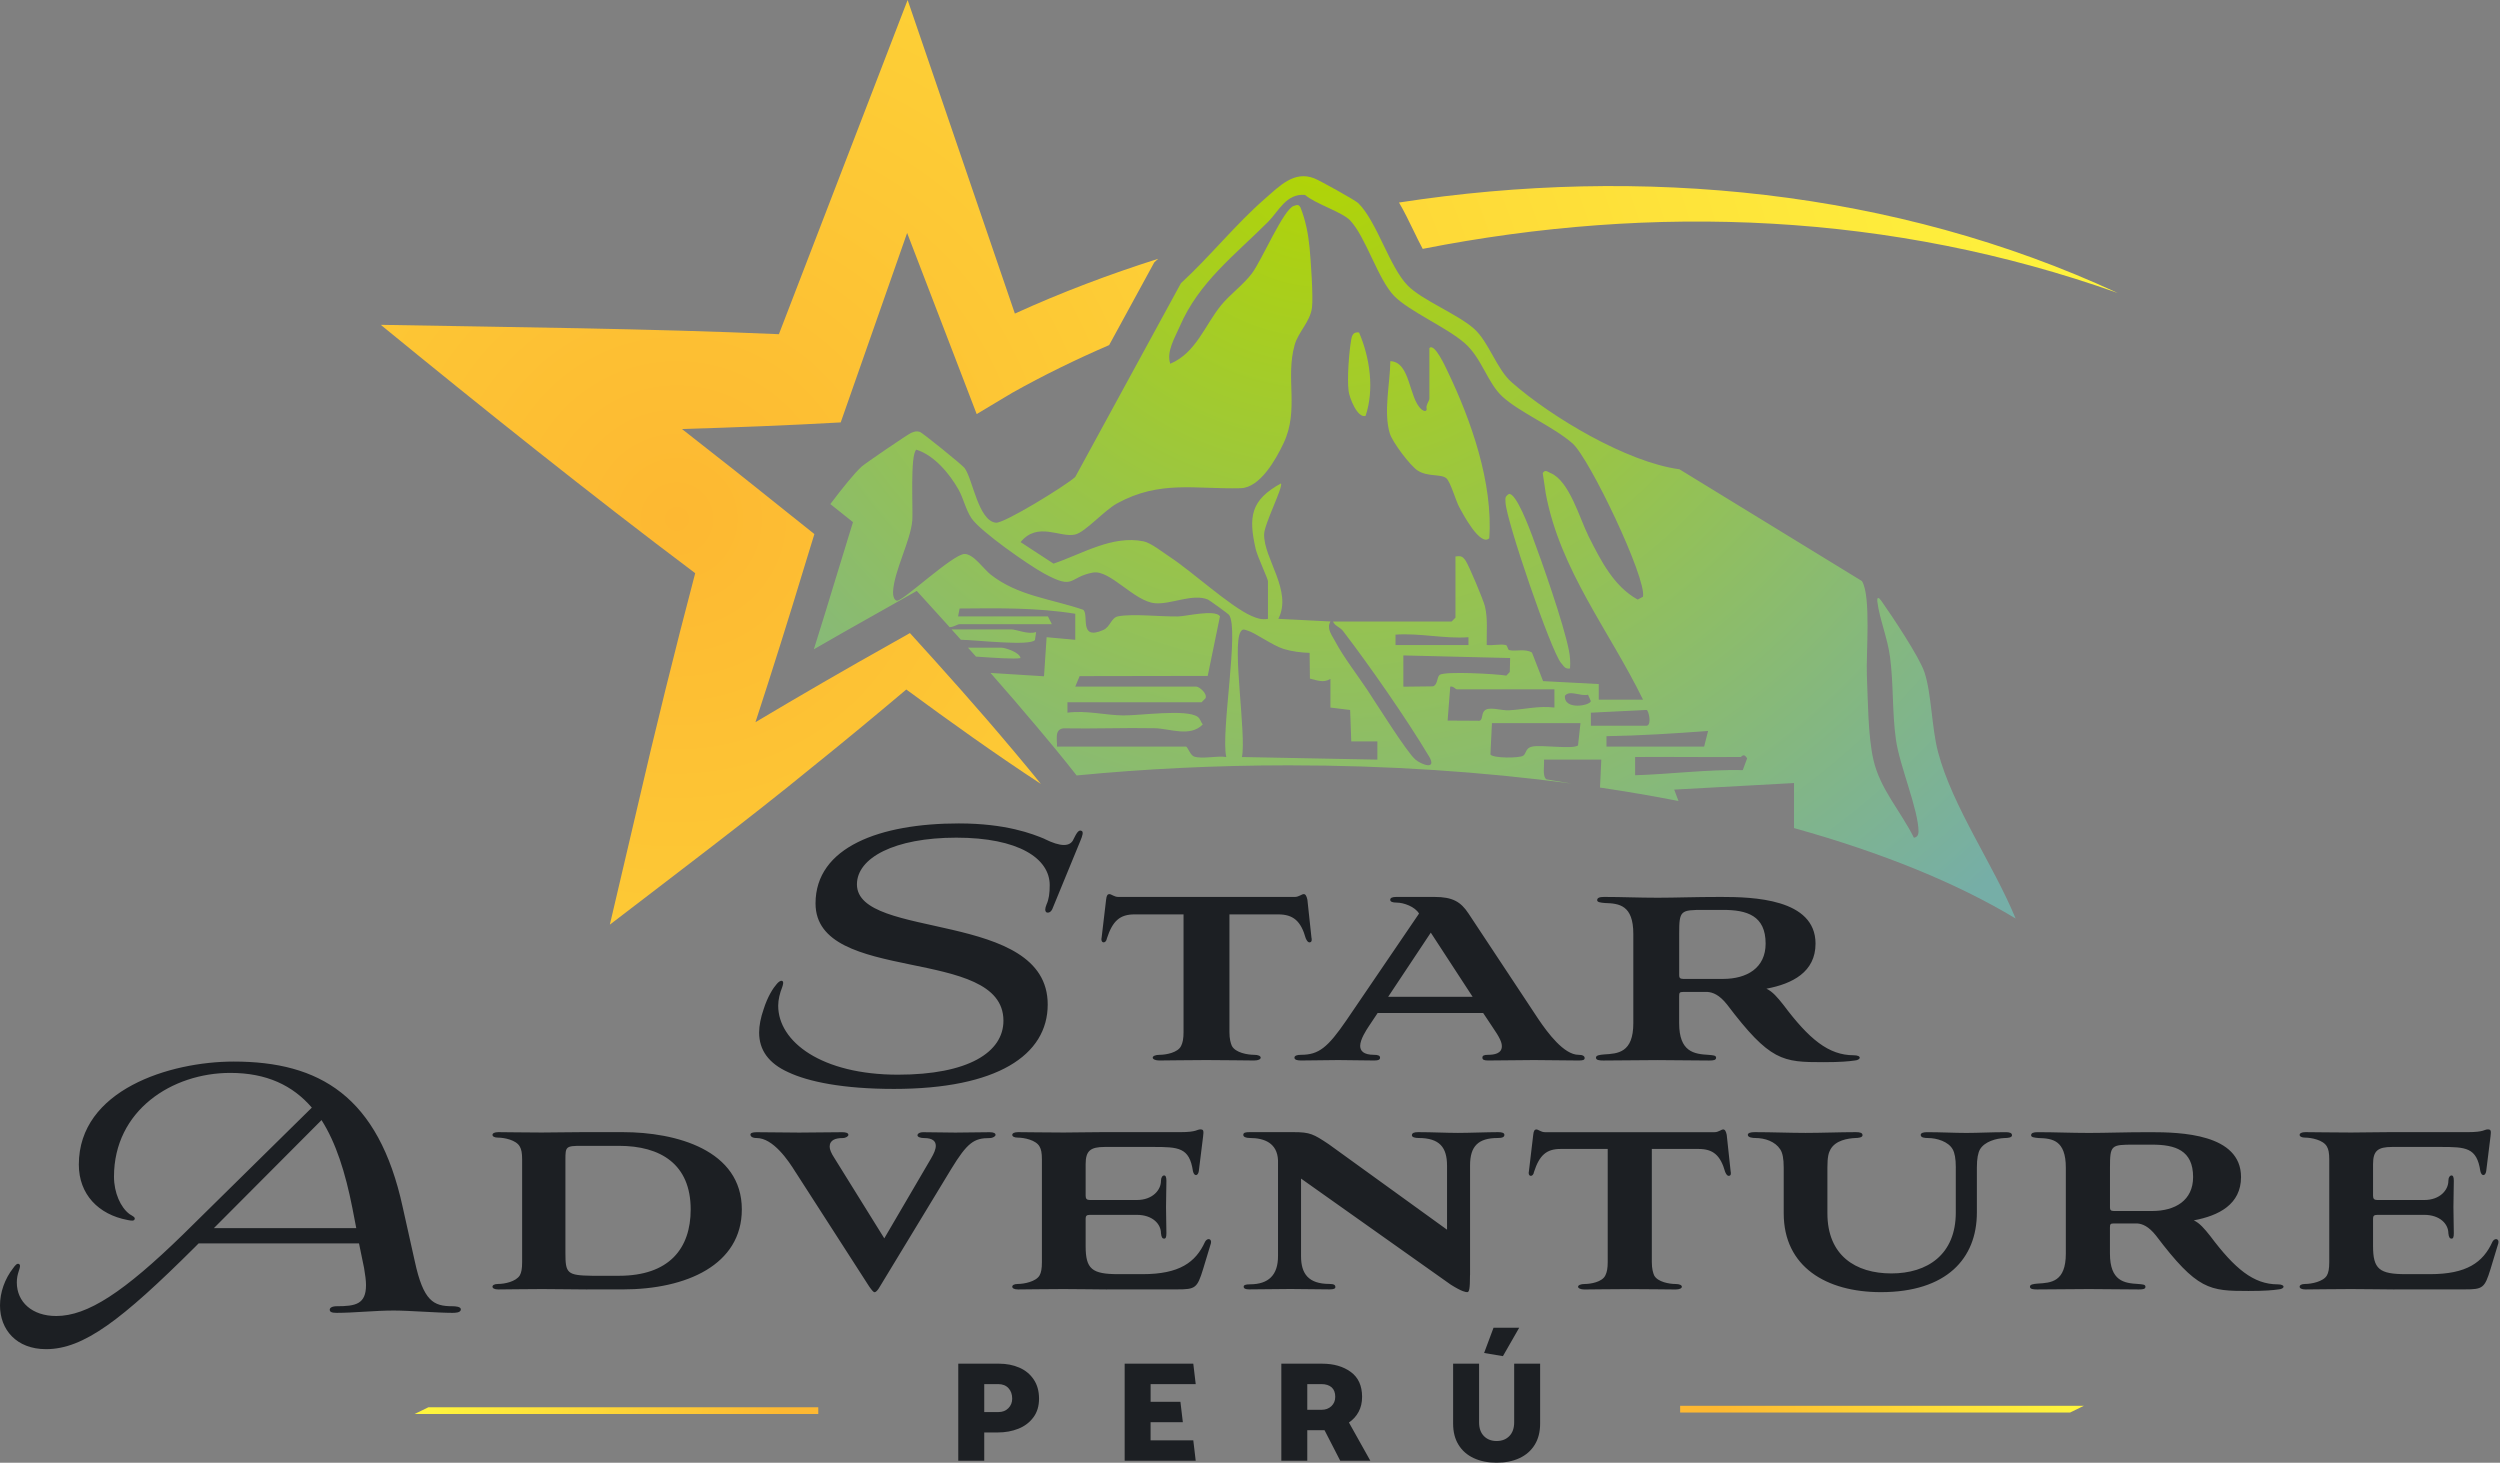 <?xml version="1.0" encoding="UTF-8"?> <svg xmlns="http://www.w3.org/2000/svg" width="429" height="251" viewBox="0 0 429 251" fill="none"><rect x="0" y="0" width="429" height="251" fill="#808080" stroke="none"/><path d="M179.224 143.956C180.618 144.65 181.733 145 182.569 145C183.405 145 183.962 144.65 184.241 143.956C184.728 142.983 185.077 142.355 185.564 142.563C185.979 142.699 185.771 143.399 185.356 144.372L180.689 155.723C180.41 156.559 179.924 156.696 179.574 156.559C179.295 156.352 179.295 155.931 179.574 155.237C179.989 154.329 180.131 153.286 180.131 151.892C180.131 147.296 174.77 143.743 164.112 143.743C153.455 143.743 147.05 147.225 147.05 151.755C147.05 161.369 179.787 156.073 179.787 172.37C179.787 181.077 171.081 186.859 153.389 186.859C144.612 186.859 138.693 185.607 135.283 184.001C131.873 182.47 130.266 180.169 130.266 177.174C130.266 175.989 130.544 174.595 131.031 173.207C131.725 170.977 132.703 169.518 133.261 168.889C133.539 168.539 133.955 168.195 134.234 168.332C134.512 168.468 134.37 168.96 134.234 169.375C133.818 170.419 133.539 171.534 133.539 172.578C133.539 178.776 140.994 184.416 154.084 184.416C166.135 184.416 172.19 180.585 172.19 175.152C172.19 162.2 139.945 169.026 139.945 155.024C139.945 145.344 151.018 141.3 164.533 141.3C172.682 141.3 177.207 143.109 179.229 143.945L179.224 143.956ZM203.113 156.909H194.685C192.177 156.909 190.925 158.024 189.947 161.019C189.876 161.505 189.597 161.713 189.389 161.713C189.182 161.713 188.903 161.505 189.04 160.877L189.805 154.401C189.876 153.635 190.084 153.428 190.362 153.428C190.712 153.428 191.199 153.914 191.893 153.914H222.192C222.886 153.914 223.378 153.428 223.723 153.428C224.001 153.428 224.209 153.706 224.351 154.401L225.045 160.877C225.116 161.156 225.182 161.713 224.695 161.713C224.488 161.713 224.28 161.505 224.067 161.019C223.231 158.024 221.908 156.909 219.328 156.909H210.972V177.109C210.972 178.295 211.18 178.989 211.387 179.475C212.016 180.661 214.104 181.006 215.219 181.006C215.913 181.006 216.333 181.213 216.333 181.492C216.333 181.771 215.918 181.979 215.219 181.979C213.196 181.979 210.901 181.907 206.999 181.907C203.097 181.907 201.009 181.979 198.921 181.979C198.292 181.979 197.806 181.771 197.806 181.492C197.806 181.213 198.292 181.006 198.992 181.006C200.036 181.006 202.124 180.656 202.681 179.475C202.96 178.918 203.096 178.224 203.096 177.109V156.909H203.113ZM254.509 173.835H236.402L234.872 176.131C234.456 176.759 233.407 178.36 233.407 179.475C233.407 180.312 233.965 181.006 235.774 181.006C236.468 181.006 236.817 181.142 236.817 181.492C236.817 181.842 236.539 181.979 235.845 181.979C233.686 181.979 231.664 181.907 229.647 181.907C227.63 181.907 225.329 181.979 223.242 181.979C222.548 181.979 222.127 181.842 222.127 181.492C222.127 181.142 222.613 181.006 223.242 181.006C226.308 181.006 227.838 179.754 231.041 175.087L243.507 156.767C242.813 155.581 240.862 154.887 239.676 154.887C238.982 154.887 238.561 154.75 238.561 154.401C238.561 154.051 238.976 153.914 239.605 153.914H246.152C249.284 153.914 250.678 154.75 252.006 156.772L263.986 174.879C265.587 177.246 268.374 181.006 270.883 181.006C271.577 181.006 271.927 181.213 271.927 181.563C271.927 181.913 271.577 181.979 270.883 181.979C268.303 181.979 265.8 181.907 263.22 181.907C260.641 181.907 257.996 181.979 255.35 181.979C254.656 181.979 254.378 181.842 254.378 181.492C254.378 181.142 254.656 181.006 255.35 181.006C256.394 181.006 257.717 180.798 257.717 179.541C257.717 178.912 257.438 178.147 256.044 176.131L254.514 173.835H254.509ZM238.211 171.048H252.7L245.524 160.041L238.211 171.048ZM275.397 154.958C274.632 154.887 274.075 154.821 274.075 154.472C274.075 154.056 274.49 153.914 275.26 153.914C278.463 153.914 281.043 154.051 284.453 154.051C287.59 154.051 290.585 153.914 295.318 153.914C300.751 153.914 311.545 154.193 311.545 161.926C311.545 166.801 307.577 168.823 303.117 169.66C304.161 170.146 304.997 171.124 306.041 172.447C310.43 178.3 313.775 181.082 318.092 181.082C319.557 181.082 319.344 181.918 318.229 181.989C317.256 182.126 315.928 182.268 312.867 182.268C305.905 182.268 303.746 182.132 296.362 172.376C295.039 170.704 293.925 170.288 293.017 170.217H288.836C288.208 170.217 288.142 170.354 288.142 170.982V175.579C288.142 180.525 290.722 180.869 293.159 181.011C293.925 181.082 294.482 181.082 294.482 181.498C294.482 181.913 294.067 181.984 293.296 181.984C290.164 181.984 287.306 181.913 284.382 181.913C281.458 181.913 278.184 181.984 275.118 181.984C274.424 181.984 273.867 181.913 273.867 181.498C273.867 181.082 274.495 181.011 275.26 180.94C277.627 180.803 280.278 180.661 280.278 175.579V160.254C280.278 155.308 277.84 155.029 275.403 154.958H275.397ZM295.668 167.982C299.778 167.982 302.981 166.102 302.981 161.921C302.981 157.117 299.778 156.139 295.668 156.139H292.394C288.355 156.139 288.148 156.21 288.148 160.248V167.353C288.148 167.769 288.284 167.982 288.842 167.982H295.668ZM0 224.012C0 221.804 0.803 219.46 2.279 217.585C2.612 217.115 2.946 216.716 3.285 216.918C3.552 217.12 3.416 217.519 3.219 218.126C3.017 218.727 2.886 219.328 2.886 220.066C2.886 223.417 5.498 225.827 9.652 225.827C15.008 225.827 21.238 221.744 31.415 211.83L53.511 190.067C50.232 186.252 45.745 184.11 39.514 184.11C29.535 184.11 19.56 190.537 19.56 201.921C19.56 204.665 20.697 207.212 22.238 208.349C22.774 208.682 23.244 208.884 23.107 209.218C22.976 209.551 22.572 209.485 21.899 209.354C16.877 208.414 13.527 204.933 13.527 199.845C13.527 186.99 29.196 182.164 40.11 182.164C54.773 182.164 64.955 188.056 69.103 207.141L71.18 216.448C72.656 223.28 74.394 224.149 77.607 224.149C78.143 224.149 79.083 224.214 79.083 224.684C79.083 225.286 78.078 225.286 77.607 225.286C75.132 225.286 70.175 224.887 67.562 224.887C64.349 224.887 60.731 225.286 57.785 225.286C56.981 225.286 56.582 225.155 56.582 224.75C56.582 224.417 56.981 224.149 57.785 224.149C60.998 224.149 62.807 223.816 62.807 220.531C62.807 219.727 62.676 218.787 62.474 217.585L61.605 213.366H34.082L33.415 214.038C20.828 226.559 14.33 231.516 7.903 231.516C2.815 231.516 0 228.166 0 224.018V224.012ZM55.178 192.204L36.694 210.753H61.135L60.463 207.272C59.26 201.178 57.648 196.09 55.172 192.204H55.178ZM100.78 221.269C99.037 221.269 95.091 221.203 93.014 221.203C89.533 221.203 87.39 221.269 85.516 221.269C84.844 221.269 84.51 221.066 84.51 220.799C84.51 220.531 84.844 220.329 85.45 220.329C86.587 220.329 88.533 219.93 89.199 218.853C89.467 218.383 89.598 217.716 89.598 216.574V198.965C89.598 197.828 89.467 197.221 89.199 196.757C88.598 195.62 86.521 195.216 85.45 195.216C84.849 195.216 84.51 195.013 84.51 194.745C84.51 194.478 84.844 194.275 85.516 194.275C87.325 194.275 89.402 194.341 92.949 194.341C94.889 194.341 97.769 194.275 99.911 194.275H106.874C116.05 194.275 127.298 197.358 127.298 207.534C127.298 217.044 117.788 221.263 106.874 221.263H100.78V221.269ZM106.202 218.924C114.843 218.924 118.521 214.235 118.521 207.54C118.521 199.774 113.367 196.626 106.202 196.626H99.84C97.097 196.626 97.026 196.757 97.026 198.97V214.973C97.026 218.52 97.293 218.858 101.644 218.924H106.196H106.202ZM136.54 201.178C135.267 199.101 132.654 195.287 129.845 195.287C129.107 195.287 128.774 195.019 128.774 194.685C128.774 194.418 129.173 194.286 129.845 194.286C132.255 194.286 134.731 194.352 137.147 194.352C139.562 194.352 142.104 194.286 144.514 194.286C145.181 194.286 145.585 194.418 145.585 194.756C145.585 194.959 145.181 195.292 144.579 195.292C143.372 195.292 142.371 195.625 142.371 196.768C142.371 197.238 142.639 197.904 143.175 198.708L151.744 212.502L159.778 198.773C160.248 197.97 160.582 197.232 160.582 196.631C160.582 195.828 160.046 195.292 158.576 195.292C157.904 195.292 157.439 195.09 157.439 194.822C157.439 194.554 157.773 194.286 158.445 194.286C160.385 194.286 161.992 194.352 163.938 194.352C165.883 194.352 167.889 194.286 169.829 194.286C170.567 194.286 170.835 194.489 170.835 194.756C170.835 194.959 170.436 195.292 169.829 195.292C167.151 195.292 166.014 196.03 163.2 200.648L151.012 220.739C150.613 221.476 150.274 221.744 150.078 221.744C149.881 221.744 149.607 221.411 149.137 220.739L136.551 201.184L136.54 201.178ZM189.974 221.269C187.963 221.269 185.553 221.203 182.476 221.203C178.792 221.203 176.65 221.269 174.71 221.269C174.037 221.269 173.704 221.066 173.704 220.799C173.704 220.531 174.037 220.329 174.644 220.329C175.715 220.329 177.792 219.93 178.393 218.853C178.661 218.383 178.792 217.716 178.792 216.574V198.965C178.792 197.828 178.661 197.221 178.393 196.757C177.792 195.62 175.715 195.216 174.644 195.216C174.043 195.216 173.704 195.013 173.704 194.745C173.704 194.478 174.037 194.275 174.71 194.275C176.584 194.275 178.792 194.341 182.541 194.341C184.35 194.341 187.028 194.275 189.105 194.275H202.566C205.381 194.275 205.381 193.805 205.982 193.805C206.518 193.805 206.583 194.008 206.452 195.013L205.714 200.97C205.583 201.839 204.911 201.905 204.709 200.97C204.108 196.888 202.233 196.817 197.877 196.817H189.575C187.1 196.817 186.296 197.484 186.296 199.763V205.184C186.296 205.72 186.498 205.922 187.034 205.922H195.068C197.812 205.922 199.222 204.179 199.222 202.643C199.222 202.042 199.489 201.708 199.757 201.708C200.025 201.708 200.156 201.976 200.156 202.643C200.156 203.78 200.091 205.791 200.091 207.13C200.091 208.534 200.156 210.409 200.156 211.617C200.156 212.355 200.025 212.551 199.757 212.551C199.489 212.551 199.287 212.349 199.222 211.617C199.222 210.076 197.817 208.469 195.068 208.469H187.034C186.433 208.469 186.296 208.671 186.296 209.136V213.825C186.296 217.776 187.367 218.645 191.92 218.645H196.074C202.37 218.645 205.179 216.634 206.786 213.087C207.185 212.349 207.988 212.551 207.791 213.355L206.452 217.776C205.447 221.056 205.113 221.258 202.031 221.258H189.98L189.974 221.269ZM252.252 218.787C252.252 221.198 252.115 221.733 251.782 221.733C251.514 221.733 250.913 221.668 248.972 220.46L223.258 202.244V215.568C223.258 218.58 224.531 220.323 228.144 220.323C228.947 220.323 229.15 220.525 229.15 220.859C229.15 221.127 228.882 221.258 228.144 221.258C225.532 221.258 224.061 221.192 221.449 221.192C219.438 221.192 216.295 221.258 214.35 221.258C213.748 221.258 213.415 221.127 213.415 220.788C213.415 220.52 213.748 220.389 214.486 220.389C217.7 220.389 219.307 218.782 219.307 215.568V199.096C219.175 196.15 216.962 195.281 214.486 195.281C213.748 195.281 213.349 195.079 213.349 194.745C213.349 194.347 213.748 194.275 214.421 194.275H221.99C224.805 194.275 225.406 194.609 228.018 196.352L248.311 211.016V200.036C248.311 196.888 247.038 195.281 243.42 195.281C242.818 195.281 242.283 195.15 242.283 194.811C242.283 194.412 242.682 194.275 243.354 194.275C245.83 194.275 248.174 194.407 250.186 194.407C252.06 194.407 255.208 194.275 257.083 194.275C257.75 194.275 258.154 194.407 258.154 194.745C258.154 195.144 257.755 195.281 257.017 195.281C253.667 195.281 252.262 196.686 252.262 199.97V218.787H252.252ZM275.889 197.161H267.784C265.374 197.161 264.166 198.232 263.231 201.113C263.166 201.583 262.898 201.779 262.696 201.779C262.494 201.779 262.226 201.577 262.362 200.976L263.1 194.751C263.166 194.013 263.368 193.811 263.636 193.811C263.969 193.811 264.439 194.281 265.106 194.281H294.236C294.903 194.281 295.373 193.811 295.706 193.811C295.974 193.811 296.176 194.079 296.307 194.751L296.974 200.976C297.04 201.244 297.111 201.779 296.641 201.779C296.439 201.779 296.242 201.577 296.04 201.113C295.236 198.232 293.963 197.161 291.487 197.161H283.453V216.579C283.453 217.716 283.655 218.388 283.852 218.858C284.453 219.995 286.464 220.334 287.536 220.334C288.202 220.334 288.607 220.536 288.607 220.804C288.607 221.072 288.202 221.274 287.536 221.274C285.595 221.274 283.382 221.209 279.633 221.209C275.884 221.209 273.872 221.274 271.867 221.274C271.265 221.274 270.795 221.072 270.795 220.804C270.795 220.536 271.265 220.334 271.932 220.334C272.938 220.334 274.944 220.001 275.479 218.858C275.747 218.323 275.884 217.651 275.884 216.579V197.161H275.889ZM335.619 200.375C335.619 198.768 335.417 197.828 335.084 197.227C334.346 195.888 332.34 195.287 330.865 195.287C330.263 195.287 329.591 195.221 329.591 194.751C329.591 194.418 330.061 194.281 330.662 194.281C333.138 194.281 335.352 194.412 337.428 194.412C339.505 194.412 341.582 194.281 344.189 194.281C344.856 194.281 345.26 194.412 345.26 194.817C345.26 195.221 344.522 195.287 343.987 195.287C342.517 195.352 340.571 195.888 339.768 197.227C339.434 197.828 339.232 198.768 339.232 200.375V208.075C339.232 215.978 334.007 221.733 322.76 221.733C313.387 221.733 306.085 217.383 306.085 208.207V200.369C306.085 198.762 305.883 197.822 305.484 197.221C304.615 195.882 302.871 195.281 301.199 195.281C300.8 195.281 299.925 195.216 299.925 194.745C299.925 194.412 300.395 194.275 301.128 194.275C304.074 194.275 307.09 194.407 309.834 194.407C312.578 194.407 315.66 194.275 318.475 194.275C319.213 194.275 319.612 194.407 319.612 194.811C319.612 195.216 318.808 195.281 318.404 195.281C317.065 195.347 314.988 195.68 314.119 197.221C313.785 197.822 313.583 198.495 313.583 200.369V208.207C313.583 215.437 318.404 218.52 324.563 218.52C330.722 218.52 335.614 215.306 335.614 208.075V200.375H335.619ZM349.813 195.287C349.075 195.221 348.539 195.155 348.539 194.817C348.539 194.418 348.944 194.281 349.676 194.281C352.753 194.281 355.234 194.412 358.514 194.412C361.525 194.412 364.405 194.281 368.958 194.281C374.183 194.281 384.561 194.549 384.561 201.982C384.561 206.671 380.747 208.611 376.456 209.414C377.462 209.884 378.265 210.819 379.271 212.092C383.49 217.716 386.704 220.394 390.857 220.394C392.262 220.394 392.065 221.198 390.989 221.263C390.054 221.394 388.781 221.531 385.835 221.531C379.14 221.531 377.063 221.4 369.963 212.021C368.69 210.415 367.619 210.01 366.75 209.945H362.733C362.132 209.945 362.066 210.076 362.066 210.682V215.104C362.066 219.859 364.542 220.192 366.886 220.329C367.624 220.394 368.16 220.394 368.16 220.799C368.16 221.203 367.761 221.269 367.023 221.269C364.012 221.269 361.263 221.203 358.453 221.203C355.644 221.203 352.491 221.269 349.545 221.269C348.878 221.269 348.337 221.203 348.337 220.799C348.337 220.394 348.938 220.329 349.676 220.263C351.95 220.132 354.497 219.995 354.497 215.109V200.375C354.497 195.62 352.152 195.352 349.807 195.287H349.813ZM369.302 207.808C373.254 207.808 376.336 205.999 376.336 201.982C376.336 197.363 373.254 196.423 369.302 196.423H366.154C362.268 196.423 362.072 196.489 362.072 200.375V207.206C362.072 207.605 362.203 207.808 362.738 207.808H369.302ZM410.888 221.269C408.882 221.269 406.466 221.203 403.389 221.203C399.706 221.203 397.563 221.269 395.623 221.269C394.956 221.269 394.617 221.066 394.617 220.799C394.617 220.531 394.951 220.329 395.552 220.329C396.623 220.329 398.7 219.93 399.301 218.853C399.569 218.383 399.7 217.716 399.7 216.574V198.965C399.7 197.828 399.569 197.221 399.301 196.757C398.7 195.62 396.623 195.216 395.552 195.216C394.951 195.216 394.617 195.013 394.617 194.745C394.617 194.478 394.951 194.275 395.623 194.275C397.498 194.275 399.706 194.341 403.46 194.341C405.269 194.341 407.947 194.275 410.024 194.275H423.485C426.3 194.275 426.3 193.805 426.901 193.805C427.437 193.805 427.502 194.008 427.371 195.013L426.633 200.97C426.502 201.839 425.83 201.905 425.628 200.97C425.026 196.888 423.152 196.817 418.796 196.817H410.494C408.018 196.817 407.215 197.484 407.215 199.763V205.184C407.215 205.72 407.417 205.922 407.953 205.922H415.987C418.73 205.922 420.14 204.179 420.14 202.643C420.14 202.042 420.408 201.708 420.676 201.708C420.944 201.708 421.075 201.976 421.075 202.643C421.075 203.78 421.009 205.791 421.009 207.13C421.009 208.534 421.075 210.409 421.075 211.617C421.075 212.355 420.944 212.551 420.676 212.551C420.408 212.551 420.206 212.349 420.14 211.617C420.14 210.076 418.736 208.469 415.987 208.469H407.953C407.352 208.469 407.215 208.671 407.215 209.136V213.825C407.215 217.776 408.286 218.645 412.839 218.645H416.992C423.288 218.645 426.098 216.634 427.704 213.087C428.103 212.349 428.912 212.551 428.71 213.355L427.371 217.776C426.365 221.056 426.032 221.258 422.95 221.258H410.899L410.888 221.269ZM168.895 245.813V250.661H164.44V234.008H171.441C172.715 234.008 173.868 234.232 174.906 234.681C175.945 235.129 176.77 235.806 177.382 236.714C177.994 237.621 178.3 238.719 178.3 240.009C178.3 241.299 177.972 242.354 177.322 243.228C176.666 244.103 175.808 244.753 174.737 245.174C173.666 245.6 172.507 245.808 171.25 245.808H168.9L168.895 245.813ZM173.693 240.009C173.693 239.26 173.475 238.654 173.043 238.195C172.611 237.736 172.026 237.512 171.294 237.512H168.895V242.31H171.343C172.026 242.31 172.595 242.092 173.032 241.649C173.475 241.206 173.693 240.66 173.693 240.009ZM204.769 247.158L205.184 250.661H192.991V234.008H204.769L205.184 237.512H197.445V240.55H202.561L202.976 244.054H197.44V247.163H204.763L204.769 247.158ZM219.875 250.661V234.008H226.876C228.871 234.008 230.505 234.484 231.8 235.429C233.09 236.375 233.735 237.796 233.735 239.692C233.735 240.671 233.538 241.534 233.134 242.277C232.735 243.021 232.183 243.627 231.478 244.103L235.151 250.667H229.986L227.291 245.425H224.329V250.667H219.87L219.875 250.661ZM229.128 239.692C229.128 238.976 228.92 238.43 228.505 238.064C228.089 237.697 227.499 237.512 226.729 237.512H224.329V241.922H226.778C227.461 241.922 228.024 241.714 228.466 241.299C228.904 240.884 229.128 240.348 229.128 239.698V239.692ZM249.355 234.008H253.809V244.07C253.809 245.081 254.088 245.868 254.64 246.431C255.192 246.994 255.919 247.278 256.821 247.278C257.722 247.278 258.444 246.999 259.001 246.431C259.553 245.868 259.832 245.081 259.832 244.07V234.008H264.286V244.294C264.286 245.715 263.975 246.928 263.357 247.928C262.734 248.934 261.865 249.694 260.739 250.218C259.613 250.743 258.307 251 256.821 251C255.334 251 254.028 250.738 252.902 250.218C251.776 249.694 250.902 248.934 250.284 247.928C249.661 246.923 249.355 245.715 249.355 244.294V234.008ZM260.695 227.838L257.903 232.713L254.673 232.172L256.29 227.838H260.701H260.695Z" fill="#1C1F23"></path><path d="M240.063 34.754C281.621 28.354 325.125 32.535 363.393 50.275C324.611 36.481 283.851 34.885 244.135 42.706C243.594 41.706 243.042 40.563 242.55 39.547C241.768 37.929 240.97 36.284 240.069 34.754H240.063ZM173.561 128.418C167.921 121.685 162.041 115.132 156.144 108.634L153.176 110.312C145.268 114.739 137.425 119.286 129.637 123.926C132.561 114.963 135.419 105.885 138.021 97.277L139.748 91.648L134.916 87.789C129.085 83.089 123.073 78.334 117.023 73.618C126.068 73.35 135.239 72.995 144.267 72.486C144.109 72.945 150.542 54.587 155.663 39.973L164.992 64.261L167.599 71.055L173.665 67.425C179.065 64.392 184.64 61.681 190.329 59.217L198.073 45.023L198.746 44.406C190.373 47.062 182.147 50.166 174.152 53.811L161.816 17.735L155.75 0L148.929 17.708C148.929 17.708 136.796 49.204 133.659 57.347C111.596 56.375 87.188 56.14 65.338 55.741C82.291 69.623 101.507 85.002 119.296 98.359C115.831 111.509 112.361 125.533 109.382 138.485L104.649 158.669C115.252 150.536 128.981 140.169 139.212 131.774C144.71 127.364 150.132 122.86 155.52 118.318C163.09 123.888 170.741 129.358 178.606 134.518C176.961 132.441 175.25 130.441 173.561 128.407V128.418Z" fill="url(#paint0_radial_4404_59)"></path><path d="M177.606 109.82C176.813 110.907 167.539 109.831 164.888 109.782C164.363 109.197 163.828 108.607 163.287 108.005H173.556C174.392 108.005 176.474 108.94 177.797 108.453L177.6 109.82H177.606ZM175.124 112.919C174.955 111.929 172.496 111.137 171.774 111.137H166.107C166.566 111.651 167.03 112.164 167.478 112.673C170.834 112.897 174.037 113.132 175.124 112.924V112.919ZM307.855 142.109V134.37L287.289 135.496L288.032 137.452C283.665 136.6 279.167 135.829 274.56 135.146L274.784 130.353H264.952C265.04 131.244 264.624 133.228 265.367 133.736L269.685 134.463C254.486 132.435 238.156 131.331 221.153 131.331C208.588 131.331 196.395 131.938 184.749 133.069L183.093 130.976C181.852 129.413 180.579 127.894 179.349 126.423L177.95 124.746C175.354 121.647 172.725 118.608 169.971 115.476L179.152 116.05L179.6 109.344L184.514 109.792V105.322C177.939 104.256 171.331 104.36 164.669 104.42L164.407 105.77H179.825L180.497 107.109H164.631C164.347 107.109 163.598 107.628 162.953 107.617C162.117 106.688 161.264 105.748 160.39 104.786L157.318 101.403L150.388 105.316C146.847 107.3 143.278 109.328 139.655 111.421C140.988 107.18 142.272 103.016 143.502 98.949L146.371 89.598L142.486 86.499C144.617 83.674 146.606 81.214 147.863 80.061C148.47 79.509 155.903 74.443 156.384 74.268C156.936 74.071 157.187 73.929 157.821 74.104C158.297 74.235 165.139 79.804 165.516 80.307C166.932 82.204 167.872 89.385 170.905 89.697C172.315 89.839 182.841 83.362 184.508 81.854L202.648 48.597C207.588 44.067 212.114 38.394 217.136 34.038C219.563 31.939 222.055 29.261 225.509 30.595C226.405 30.939 232.532 34.328 233.078 34.863C236.276 37.995 238.424 45.794 241.539 48.975C244.036 51.522 250.026 53.844 252.907 56.375C255.453 58.61 256.803 63.299 259.361 65.562C266.149 71.563 279.195 79.329 288.191 80.526L319.507 99.709C321.103 102.239 320.201 112.263 320.354 115.843C320.54 120.198 320.545 126.276 321.474 130.364C322.622 135.419 326.18 139.218 328.426 143.754C328.967 143.677 329.213 143.273 329.219 142.743C329.235 139.021 325.978 131.441 325.344 126.943C324.682 122.264 324.95 117.46 324.333 112.755C323.912 109.53 322.513 106.147 322.163 103.305C322.043 102.343 322.398 102.48 322.83 103.092C324.644 105.672 329.35 112.695 330.235 115.351C331.465 119.04 331.454 124.882 332.58 129.096C335.094 138.529 342.002 148.235 345.882 157.619C335.875 151.569 322.95 146.306 307.871 142.103L307.855 142.109ZM210.906 105.513C210.775 105.333 207.49 102.966 207.282 102.879C204.621 101.797 200.97 103.753 198.193 103.513C194.614 103.201 190.46 97.698 187.525 98.255C183.268 99.064 184.514 101.332 179.136 98.397C176.485 96.949 168.216 91.183 166.708 88.931C165.702 87.428 165.358 85.57 164.478 84.007C162.926 81.247 160.302 78.126 157.253 77.165C156.138 77.935 156.695 87.625 156.553 89.298C156.247 92.85 153.389 98.048 153.247 101.578C153.225 102.119 153.372 102.966 153.908 103.081C154.832 103.278 163.511 95.074 165.516 95.064C167.074 95.058 168.785 97.643 169.998 98.6C174.687 102.272 180.327 102.742 185.864 104.633C186.957 105.453 185.027 110 189.318 108.109C190.553 107.568 190.651 105.994 191.881 105.759C194.411 105.278 199.286 105.847 202.183 105.781C203.604 105.748 208.474 104.535 209.348 105.748L207.244 115.985L185.263 116.023L184.514 117.826H205.293C205.812 117.826 207.249 119.062 206.856 119.832L206.189 120.51H183.175V122.297C186.35 121.86 189.739 122.74 192.761 122.767C195.69 122.794 203.522 121.647 205.501 122.991C205.96 123.303 206.058 123.909 206.391 124.319C204.227 126.544 200.746 125.019 198.161 124.964C192.947 124.86 187.716 125.079 182.497 124.981C180.907 125.161 181.426 126.904 181.382 128.112H203.506C203.795 128.112 204.222 129.588 204.916 129.828C206.255 130.293 208.894 129.648 210.43 129.905C209.452 125.702 212.687 107.994 210.906 105.513ZM236.352 127.221H231.876L231.685 121.833L228.302 121.417V116.498C227.088 117.231 226.039 116.744 224.782 116.449L224.727 112.033C223.285 111.99 221.64 111.787 220.268 111.356C218.306 110.738 215.415 108.59 214.037 108.191C213.502 108.038 213.25 107.841 212.879 108.437C211.398 110.815 213.901 126.161 213.114 129.905L236.358 130.353V127.221H236.352ZM245.2 129.763C241.408 123.412 235.002 114.198 230.471 108.29C229.925 107.574 229.056 107.437 228.75 106.661H249.086L249.759 105.989V95.484C250.709 95.375 250.945 95.43 251.497 96.206C252.038 96.971 254.579 103.032 254.819 104.059C255.333 106.267 255.076 108.459 255.12 110.683C256.142 110.815 257.437 110.465 258.394 110.689C258.733 110.771 258.667 111.487 259.006 111.563C260.132 111.82 261.689 111.263 262.886 111.979L264.794 116.881L274.347 117.384V120.067H281.944C276.2 108.29 267.718 97.873 265.253 84.69L264.733 81.182C265.171 80.515 265.52 80.947 266.078 81.176C269.319 82.515 271.09 89.041 272.62 92.069C274.686 96.157 276.894 100.594 281.031 102.89L281.938 102.398C282.578 99.25 272.767 78.646 269.838 76.082C266.564 73.213 260.744 70.759 257.782 68.027C255.246 65.682 254.246 61.392 251.311 58.856C248.157 56.123 241.812 53.413 239.254 50.8C236.456 47.942 234.379 40.662 231.679 37.82C230.291 36.361 225.766 35.016 223.946 33.448C220.71 33.163 219.415 36.257 217.595 38.077C211.835 43.832 205.73 48.417 202.451 56.003C201.615 57.932 200.101 60.386 200.822 62.419C205.26 60.534 206.747 55.806 209.55 52.374C211.113 50.467 213.305 48.925 214.824 46.925C216.502 44.712 220.279 35.842 222.022 35.333C222.558 35.175 222.815 35.005 223.164 35.606C224.033 37.765 224.509 40.219 224.727 42.536C224.93 44.673 225.372 50.904 225.137 52.773C224.831 55.227 222.809 56.91 222.164 59.184C220.541 64.911 222.973 70.333 220.262 76.05C218.934 78.853 216.223 83.696 212.89 83.778C205.085 83.969 199.051 82.357 191.706 86.374C189.465 87.598 186.252 91.303 184.508 91.719C181.923 92.342 178.087 89.423 175.13 93.025L180.781 96.719C185.678 95.069 190.859 91.79 196.248 92.899C197.505 93.156 199.565 94.796 200.735 95.561C204.582 98.086 211.092 104.081 214.742 105.688C215.737 106.125 216.458 106.366 217.579 106.202V99.72C217.579 99.332 215.764 95.473 215.48 94.222C214.212 88.686 214.606 85.816 219.809 82.958C220.246 83.51 216.961 89.893 216.923 91.664C216.83 95.85 221.825 101.381 219.366 106.191L228.307 106.644C227.597 107.858 228.531 108.956 229.122 110.071C230.548 112.755 232.904 115.799 234.642 118.406C236.172 120.707 241.353 128.998 242.85 130.309C243.927 131.249 246.676 132.217 245.2 129.746V129.763ZM239.473 108.902V110.689H251.988V109.35C247.786 109.634 243.67 108.612 239.473 108.902ZM247.053 115.804C247.966 115.159 256.738 115.635 258.492 115.935L259.077 115.318L259.142 112.919L240.817 112.47V117.837L245.905 117.777C246.747 117.499 246.545 116.165 247.059 115.799L247.053 115.804ZM254.645 122.057C255.36 121.106 257.508 121.964 258.935 121.887C261.503 121.751 264.078 121.073 266.739 121.417V118.286H249.977C249.802 118.286 249.316 117.668 248.862 117.837L248.409 123.652L253.579 123.68C254.524 123.827 254.158 122.707 254.639 122.057H254.645ZM271.21 124.095H256.016L255.759 129.473C256.24 130.134 260.7 130.118 261.378 129.681C261.924 129.331 261.744 128.347 262.935 128.112C264.619 127.779 269.8 128.615 270.789 127.921L271.21 124.095ZM272.986 120.297L272.505 119.215C271.183 119.532 269.363 118.351 268.537 119.395C268.352 121.947 272.964 121.067 272.981 120.297H272.986ZM282.605 124.538C283.485 124.281 282.873 121.887 282.572 121.827L272.992 122.297V124.532H282.605V124.538ZM275.675 128.118H292.432L293.104 125.434C287.343 125.86 281.49 126.238 275.67 126.33V128.118H275.675ZM299.81 130.134C299.203 129.118 298.87 129.899 298.689 129.899C292.656 129.949 286.617 129.861 280.588 129.899V133.031C286.731 132.845 292.896 132.025 299.061 132.151L299.81 130.129V130.134ZM234.335 71.366C235.849 66.835 235.09 61.43 233.215 57.058C232.346 56.927 232.029 57.402 231.887 58.184C231.483 60.424 231.149 64.922 231.422 67.125C231.559 68.234 232.92 71.803 234.335 71.366ZM243.271 80.744C245.031 81.881 247.294 81.285 248.195 82.073C248.911 82.701 249.808 85.909 250.403 87.019C250.983 88.095 254.016 93.856 255.557 92.364C256.229 82.925 252.458 72.109 248.348 63.6C248.135 63.163 246.157 58.747 245.282 59.736V68.453C245.282 68.743 244.588 69.612 244.829 70.224C244.741 70.721 244.244 70.513 243.933 70.251C241.719 68.371 242.074 62.102 238.582 61.977C238.538 65.83 237.385 70.644 238.484 74.361C238.921 75.837 241.97 79.903 243.271 80.744ZM267.892 113.777C268.335 114.29 268.581 114.875 269.417 114.706C269.499 113.635 269.428 112.618 269.215 111.558C268.28 106.912 264.69 96.654 262.919 91.932C262.493 90.795 260.159 84.494 258.924 84.767C258.208 85.253 258.328 85.472 258.345 86.193C258.427 89.172 266.16 111.782 267.887 113.777H267.892Z" fill="url(#paint1_radial_4404_59)"></path><path d="M313.633 241.239H357.591L355.224 242.392H288.313V241.239H313.633ZM73.504 241.49L71.138 242.643H140.416V241.49H73.504Z" fill="url(#paint2_radial_4404_59)"></path><defs><radialGradient id="paint0_radial_4404_59" cx="0" cy="0" r="1" gradientUnits="userSpaceOnUse" gradientTransform="translate(116.465 88.997) scale(249.163 249.163)"><stop stop-color="#FDB832"></stop><stop offset="1" stop-color="#FEF43D"></stop></radialGradient><radialGradient id="paint1_radial_4404_59" cx="0" cy="0" r="1" gradientUnits="userSpaceOnUse" gradientTransform="translate(226.646 25.578) scale(169.233 169.233)"><stop stop-color="#B2D502"></stop><stop offset="1" stop-color="#76AEA7"></stop></radialGradient><radialGradient id="paint2_radial_4404_59" cx="0" cy="0" r="1" gradientUnits="userSpaceOnUse" gradientTransform="translate(214.367 267.232) scale(142.896 142.896)"><stop offset="0.59" stop-color="#FDB832"></stop><stop offset="1" stop-color="#FEF43D"></stop></radialGradient></defs></svg> 